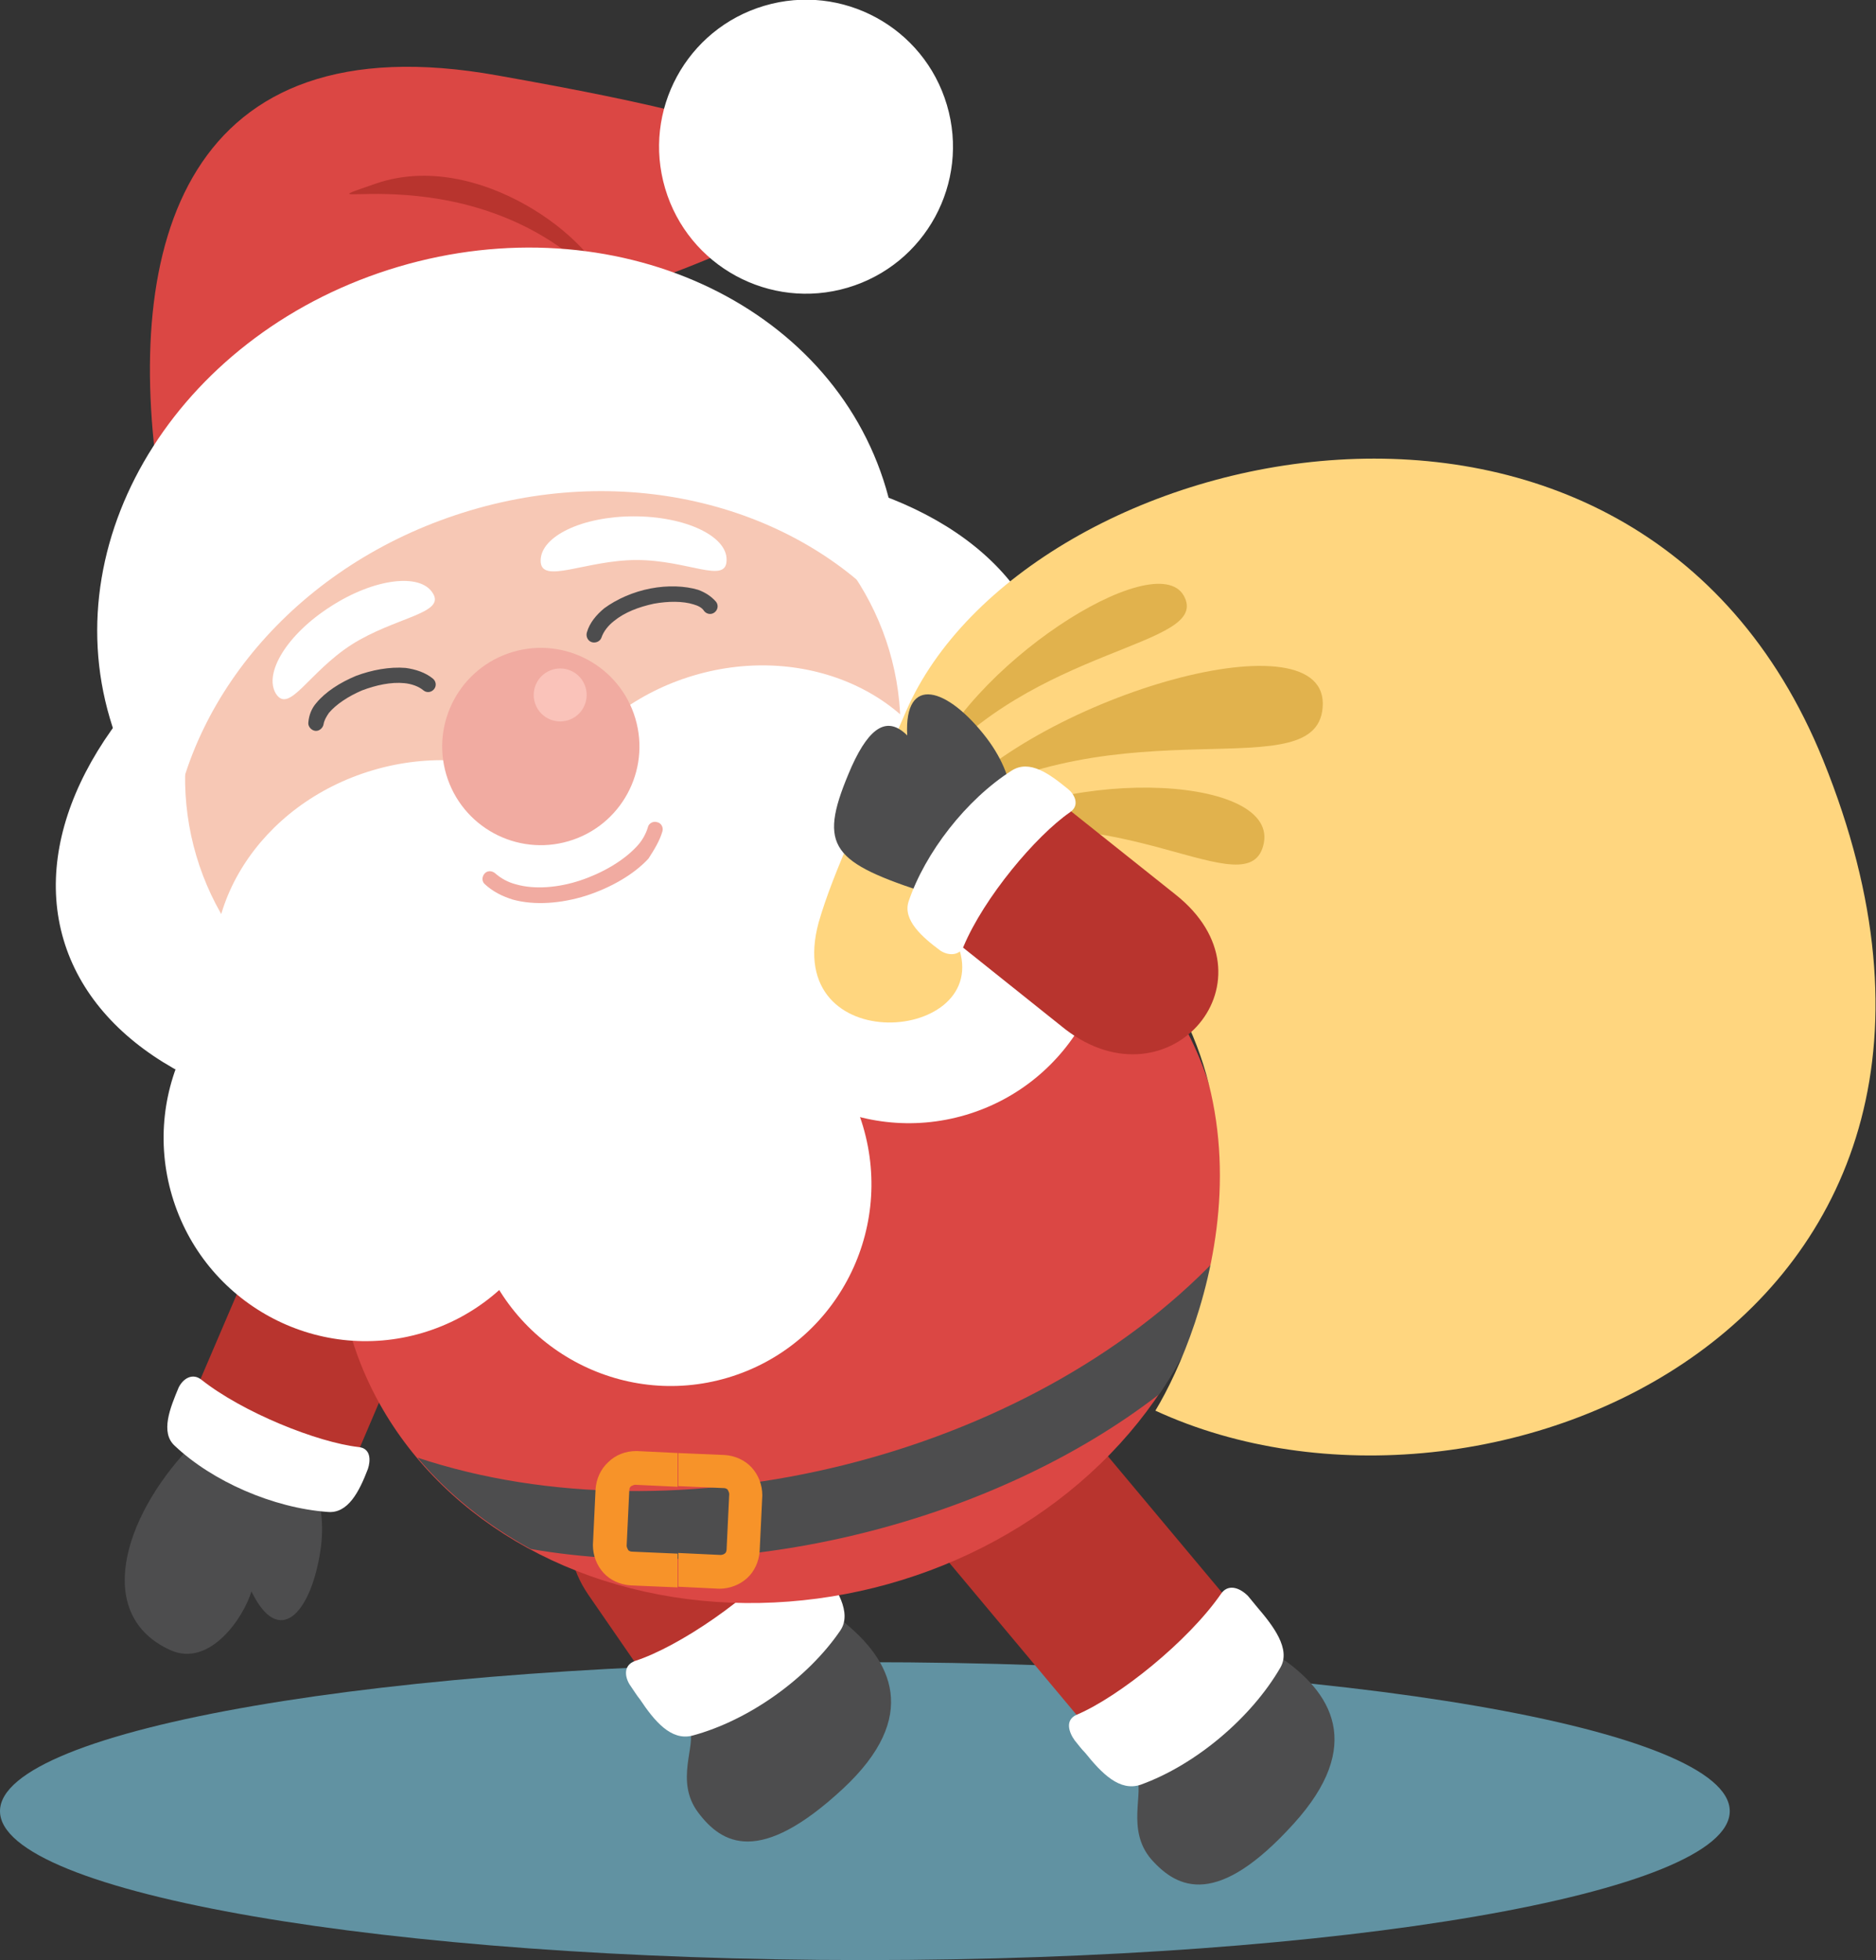 <?xml version="1.0" encoding="utf-8"?>
<!-- Generator: Adobe Illustrator 21.1.0, SVG Export Plug-In . SVG Version: 6.00 Build 0)  -->
<svg version="1.1" xmlns="http://www.w3.org/2000/svg" xmlns:xlink="http://www.w3.org/1999/xlink" x="0px" y="0px"
	 viewBox="0 0 283.5 296.1" style="enable-background:new 0 0 283.5 296.1;" xml:space="preserve">
<rect x="0" y="0" width="283.5" height="296.1" fill="#333333" stroke="none"/>
<style type="text/css">
	.st0{fill-rule:evenodd;clip-rule:evenodd;fill:#6192A2;}
	.st1{fill-rule:evenodd;clip-rule:evenodd;fill:#4D4D4E;}
	.st2{fill-rule:evenodd;clip-rule:evenodd;fill:#B8342E;}
	.st3{fill-rule:evenodd;clip-rule:evenodd;fill:#FFFFFF;}
	.st4{fill-rule:evenodd;clip-rule:evenodd;fill:#DB4744;}
	.st5{fill:#F79329;}
	.st6{fill-rule:evenodd;clip-rule:evenodd;fill:#F7C8B5;}
	.st7{fill:#4D4D4E;}
	.st8{fill-rule:evenodd;clip-rule:evenodd;fill:#F1ABA1;}
	.st9{fill:#F1ABA1;}
	.st10{fill-rule:evenodd;clip-rule:evenodd;fill:#FAC3BA;}
	.st11{fill-rule:evenodd;clip-rule:evenodd;fill:#FFD67F;}
	.st12{fill-rule:evenodd;clip-rule:evenodd;fill:#E1B24D;}
	.st13{display:none;}
	.st14{display:inline;fill-rule:evenodd;clip-rule:evenodd;fill:none;stroke:#EC008C;stroke-width:0.5;stroke-miterlimit:10;}
</style>
<g id="Layer_1">
	<g>
		<path class="st0" d="M130.7,296.1c72,0,130.7-10.1,130.7-22.5c0-12.4-58.7-22.5-130.7-22.5S0,261.2,0,273.6
			C0,286,58.7,296.1,130.7,296.1z"/>
		<g>
			<g>
				<path class="st1" d="M171.7,268.3c1.3,2.4-1.6,8.1,2.3,12.6c4,4.5,10,7.3,21.5-5.4c10.7-11.8,5.9-19.9-2.4-25.4
					C184.8,244.6,167.4,260.6,171.7,268.3z"/>
				
					<rect x="139" y="189" transform="matrix(0.767 -0.642 0.642 0.767 -109.041 151.026)" class="st2" width="28.7" height="73.2"/>
				<path class="st3" d="M184.5,240.8c-5,7.2-15.4,15.5-21.7,18.2c-2,0.8-1.2,2.8-0.4,3.9c0.5,0.6,1,1.3,1.6,1.9
					c2.5,3.1,5.2,5.9,8.4,4.8c8.3-3,16.7-10.1,21.1-17.7c1.6-2.8-1.1-6.3-3.5-9.1c-0.5-0.6-0.9-1.1-1.4-1.7
					C187.2,239.7,185.5,239.3,184.5,240.8z"/>
			</g>
			<g>
				<path class="st2" d="M70.7,180.4l-16.8,39.4c-10.1,2-18.1-1.7-24.1-10.3l16.7-39C54.5,152.2,78.8,161.5,70.7,180.4z"/>
				<path class="st1" d="M48.4,234.4c-1.5,9.5-6.3,14.5-10.4,6c-1.2,4-6.3,11.5-12.2,8.9c-11.6-5.2-7.3-19.9,2.8-30.6
					C34.5,212.5,51,217.7,48.4,234.4z"/>
				<path class="st3" d="M30.4,208.4c6.3,5,17.6,9.5,23.8,10.2c1.9,0.2,1.8,2.1,1.4,3.3c-1.3,3.4-3,6.8-6.1,6.5
					c-8.2-0.6-17.4-4.6-23.1-10c-2.2-2-0.7-5.7,0.6-8.8C27.7,208.2,29.1,207.4,30.4,208.4z"/>
			</g>
			<g>
				<path class="st1" d="M104.2,261.1c1.1,2.5-2.3,7.9,1.3,12.7c3.6,4.8,9.3,8.1,21.9-3.6c11.7-10.9,7.5-19.4-0.3-25.5
					C119.2,238.5,100.5,253,104.2,261.1z"/>
				<path class="st2" d="M88.9,240.9l9.8,14.2l23.4-16.6l-9.8-14.2C101.8,208.9,78,224.9,88.9,240.9z"/>
				<path class="st3" d="M119.1,234.6c-5.6,6.8-16.6,14.2-23.1,16.3c-2,0.7-1.5,2.7-0.7,3.8c0.5,0.7,0.9,1.4,1.4,2
					c2.2,3.3,4.7,6.3,7.9,5.5c8.6-2.3,17.5-8.7,22.4-15.9c1.8-2.7-0.6-6.4-2.8-9.4c-0.4-0.6-0.8-1.2-1.3-1.8
					C122,233.8,120.2,233.3,119.1,234.6z"/>
			</g>
			<g>
				
					<ellipse transform="matrix(0.97 -0.242 0.242 0.97 -40.884 34.075)" class="st4" cx="118.1" cy="183.3" rx="67.6" ry="58.3"/>
				<path class="st1" d="M175.2,210.6c-25.1,19.4-63.2,28.9-95,23.4c-6.6-3.6-12.4-8.2-17.1-13.8c39.4,13.1,92.3-0.1,120.9-30.2
					C182.5,197.3,179.5,204.3,175.2,210.6z"/>
				<path class="st5" d="M102.4,219.5l7.1,0.3c1.6,0.1,3.1,0.8,4.1,1.9l0,0c1,1.1,1.6,2.6,1.6,4.2l-0.4,8.4
					c-0.1,1.6-0.8,3.1-1.9,4.1l0,0c-1.1,1-2.6,1.6-4.2,1.6l-6.2-0.3v-5.1l6.4,0.3c0.2,0,0.5-0.1,0.6-0.2l0,0
					c0.2-0.1,0.3-0.4,0.3-0.6l0.4-8.4c0-0.2-0.1-0.4-0.2-0.6l0,0c-0.1-0.2-0.4-0.3-0.6-0.3l-6.9-0.3V219.5z M96.2,219.2l6.2,0.3v5.1
					l-6.4-0.3c-0.2,0-0.4,0.1-0.6,0.2l0,0c-0.2,0.1-0.3,0.4-0.3,0.6l-0.4,8.4c0,0.2,0.1,0.4,0.2,0.6l0,0c0.1,0.2,0.4,0.3,0.6,0.3
					l6.9,0.3v5.1l-7.1-0.3c-1.6-0.1-3.1-0.8-4.1-1.9l0,0c-1-1.1-1.6-2.6-1.6-4.2l0.4-8.4c0.1-1.6,0.8-3.1,1.9-4.1l0,0
					C93,219.8,94.5,219.2,96.2,219.2z"/>
			</g>
			<g>
				
					<ellipse transform="matrix(0.959 -0.284 0.284 0.959 -30.611 28.7)" class="st3" cx="83.8" cy="120" rx="77.4" ry="46.6"/>
				
					<ellipse transform="matrix(0.959 -0.284 0.284 0.959 -25.25 41.041)" class="st3" cx="129.1" cy="107.7" rx="30.4" ry="28.2"/>
				
					<ellipse transform="matrix(0.959 -0.284 0.284 0.959 -28.93 27.926)" class="st6" cx="82" cy="113.8" rx="54.6" ry="47.3"/>
				<g>
					
						<ellipse transform="matrix(0.959 -0.284 0.284 0.959 -31.982 37.309)" class="st3" cx="112.8" cy="129.1" rx="32.3" ry="28.2"/>
					
						<ellipse transform="matrix(0.959 -0.284 0.284 0.959 -38.044 24.143)" class="st3" cx="64.3" cy="143.4" rx="32.3" ry="28.2"/>
				</g>
				
					<ellipse transform="matrix(0.959 -0.284 0.284 0.959 -33.821 44.649)" class="st3" cx="137.2" cy="139.1" rx="30.4" ry="30.6"/>
				
					<ellipse transform="matrix(0.959 -0.284 0.284 0.959 -46.537 22.707)" class="st3" cx="55.1" cy="172" rx="30.4" ry="30.6"/>
				
					<ellipse transform="matrix(0.959 -0.284 0.284 0.959 -46.565 36.054)" class="st3" cx="101.2" cy="178.8" rx="30.4" ry="30.6"/>
				<path class="st7" d="M106.4,92.3c0.4,0.5,1.1,0.6,1.6,0.2c0.5-0.4,0.6-1.1,0.2-1.6c-0.7-0.8-1.6-1.4-2.7-1.8
					c-2-0.6-4.6-0.7-7.2-0.2c-2.6,0.5-5.1,1.6-7,3c-1.2,1-2.2,2.2-2.6,3.6c-0.2,0.6,0.1,1.3,0.7,1.5c0.6,0.2,1.3-0.1,1.5-0.7
					c0.3-0.9,1-1.8,1.9-2.5c1.6-1.3,3.7-2.1,6-2.6c2.2-0.4,4.4-0.4,6,0.1C105.5,91.5,106.1,91.8,106.4,92.3z"/>
				
					<ellipse transform="matrix(0.959 -0.284 0.284 0.959 -28.658 27.801)" class="st8" cx="81.7" cy="112.8" rx="14.9" ry="14.9"/>
				<path class="st3" d="M50,91.6c6.5-4.2,13.5-5.1,15.4-2c2,3.1-5.7,3.6-12.3,7.8c-6.5,4.2-9.4,10.5-11.4,7.4
					C39.8,101.7,43.4,95.8,50,91.6z"/>
				<path class="st3" d="M95.8,78c-7.8,0-14.1,3-14.1,6.7c0,3.7,6.8-0.1,14.5-0.1c7.8,0,13.6,3.7,13.6,0C109.9,81,103.6,78,95.8,78z
					"/>
				<path class="st9" d="M100.1,125.6c0.2-0.6-0.2-1.3-0.8-1.4c-0.6-0.2-1.3,0.2-1.4,0.8c-0.3,1-0.9,2.1-1.8,3c-2,2.1-5.1,3.9-8.4,5
					c-3.3,1.1-6.9,1.4-9.7,0.6c-1.2-0.3-2.3-0.9-3.2-1.7c-0.5-0.4-1.2-0.4-1.6,0.1c-0.4,0.5-0.4,1.2,0.1,1.6
					c1.2,1.1,2.6,1.8,4.2,2.3c3.3,0.9,7.3,0.6,11.1-0.6c3.7-1.2,7.2-3.2,9.4-5.6C98.9,128.3,99.7,127,100.1,125.6z"/>
				<path class="st4" d="M24.1,73.6c-5.6-36.5,3.8-70.7,51.1-62.2c47.4,8.4,65.5,15.1,26.3,29.9C62.6,55.9,51.8,66.1,24.1,73.6z"/>
				<path class="st2" d="M91.9,43.9c-1.8-7.7-19.7-21.4-35-16.2C41.6,33,72.4,21.7,91.9,43.9z"/>
				
					<ellipse transform="matrix(0.959 -0.284 0.284 0.959 -1.305 35.464)" class="st3" cx="121.8" cy="22.2" rx="22.2" ry="22.2"/>
				<path class="st3" d="M60.2,40.3c-32.4,9.6-51.9,40.1-43.6,68.2c1.9,6.5,5.2,12.3,9.4,17.2c2.9-21.5,20.2-41.2,45.1-48.6
					c24.9-7.4,50.1-0.2,64.3,16.3c0.9-6.5,0.4-13.1-1.5-19.6C125.6,45.7,92.6,30.7,60.2,40.3z"/>
				<ellipse transform="matrix(0.959 -0.284 0.284 0.959 -26.296 28.315)" class="st10" cx="84.6" cy="105" rx="4" ry="4"/>
				<path class="st7" d="M46.6,109.1c-0.1,0.6,0.4,1.2,1,1.3c0.6,0.1,1.2-0.4,1.3-1c0.1-0.6,0.4-1.1,0.8-1.7c1.1-1.3,2.9-2.5,5-3.4
					c2.1-0.8,4.4-1.3,6.4-1.1c1.1,0.1,2.2,0.5,2.9,1.1c0.5,0.4,1.2,0.3,1.6-0.2c0.4-0.5,0.3-1.2-0.2-1.6c-1.1-0.9-2.6-1.4-4.1-1.6
					c-2.4-0.2-5.1,0.3-7.5,1.2c-2.4,1-4.6,2.4-6,4.1C47.1,107,46.7,108,46.6,109.1z"/>
			</g>
			<path class="st11" d="M136.9,107.5c17.8-41.2,110.2-62.7,138.6,7.3c34.3,84.6-50.8,121.4-100.9,98.3c7.3-12.1,21.6-49.6-9.2-77
				c-9.7-8.6-24.5-3.8-20.6,6.8c5.4,14.7-26.7,17.3-21.1-3.5C126,131.4,130.6,122.2,136.9,107.5z"/>
			<path class="st12" d="M143.4,127.4c15.5-11.8,49.5-10.6,47.6-0.1C189,137.8,168.3,119.2,143.4,127.4z"/>
			<path class="st12" d="M142,122.8c13.9-17.3,57.9-30.1,57.9-16.5C199.8,119.8,169.5,105.7,142,122.8z"/>
			<path class="st12" d="M139.9,117.2c5.9-16.5,34.7-34.9,39-27.2C183.2,97.8,156.1,97.4,139.9,117.2z"/>
			<g>
				<path class="st2" d="M177.6,135.1l-16.7-13.3c-9.8,3.1-15.1,10.1-16.3,20.6l16.4,13.1C176.8,167.6,193.7,147.8,177.6,135.1z"/>
				<path class="st1" d="M149.1,111.5c-5.9-7.7-12.5-9.7-12-0.4c-2.9-2.9-5.6-1.5-8.4,4.7c-5.1,11.7-3.5,14.2,10.4,18.8
					C147.3,137.4,159.3,125,149.1,111.5z"/>
				<path class="st3" d="M145.6,143c3.1-7.4,10.9-16.7,16.1-20.3c1.6-1.1,0.6-2.8-0.3-3.5c-2.8-2.3-5.8-4.5-8.5-2.8
					c-6.9,4.4-13.1,12.4-15.6,19.8c-0.9,2.8,2.1,5.4,4.8,7.4C143.3,144.4,145,144.4,145.6,143z"/>
			</g>
		</g>
	</g>
</g>
<g id="cut" class="st13">
	<path class="st14" d="M130.7,295.4c-34.8,0-67.5-2.3-92.2-6.6c-34.1-5.9-37.8-12.6-37.8-15.2c0-9.4,39.6-18.2,94.1-20.9l0.4,0
		l0.2-0.4c0.1-0.3,0.4-0.5,0.7-0.6l0.9-0.3l-7.5-10.9c-0.8-1.1-1.4-2.2-1.8-3.5l-0.1-0.3l-0.3-0.1c-2.3-0.9-4.5-2-6.7-3.1l-0.1-0.1
		l0,0l-0.4-0.2c-0.4-0.2-0.9-0.5-1.3-0.7c-0.4-0.2-0.8-0.5-1.2-0.7c-0.4-0.3-0.8-0.5-1.3-0.8c-0.4-0.2-0.8-0.5-1.1-0.8
		c-0.4-0.3-0.8-0.6-1.2-0.8c-0.4-0.3-0.7-0.5-1.1-0.8c-0.4-0.3-0.8-0.6-1.2-0.9c-0.3-0.3-0.6-0.5-0.9-0.8l-0.1-0.1
		c-0.4-0.3-0.8-0.6-1.1-0.9c-0.3-0.2-0.6-0.5-0.8-0.8l-0.4-0.4c-0.3-0.3-0.6-0.5-0.8-0.8c-0.2-0.2-0.5-0.5-0.7-0.7l-0.5-0.5
		c-0.2-0.3-0.5-0.5-0.7-0.8c-0.2-0.2-0.4-0.5-0.6-0.7c0,0-0.9-1-1.1-1.2l-0.2-0.2c-2.2-2.6-4.1-5.4-5.7-8.4l-0.7-1.3l-3.9,9.1
		l0.9,0.2c0.5,0.1,0.7,0.3,0.7,0.5c0.3,0.5,0.2,1.3,0,1.8c-1.4,3.7-2.8,6.1-5.1,6.1c-0.1,0-0.2,0-0.3,0c-0.3,0-0.5,0-0.8-0.1
		l-1.1-0.1l0.1,0.9c0.3,1.8,0.3,3.8-0.1,5.9c-0.9,5.8-3,9.8-5.2,9.8c-1.2,0-2.6-1.4-3.8-3.9l-0.8-1.7l-0.5,1.8c-0.9,3-4.6,8.9-9,8.9
		c-0.7,0-1.5-0.2-2.2-0.5c-3.5-1.6-5.6-4-6.3-7.4c-1.2-5.8,2-14,8.5-21.2l0.5-0.6l-0.6-0.5c-0.5-0.4-0.9-0.8-1.4-1.2
		c-1.7-1.6-0.6-4.8,0.8-8c0.3-0.7,0.9-1.2,1.5-1.2c0.2,0,0.4,0.1,0.6,0.2l0.7,0.5l6-14.1l-0.4-0.3c-4.5-3.8-7.8-8.8-9.5-14.5
		c-1.8-6.2-1.6-12.6,0.5-18.6l0.2-0.6l-0.5-0.3c-8.5-4.8-14.3-11.4-16.6-19.2c-2.9-9.8-0.3-20.7,7.4-31.4l0.2-0.3l-0.2-0.7
		c-0.1-0.4-0.2-0.7-0.4-1.1c-4-13.4-1.6-27.8,6.6-40.6l0.1-0.2l0-0.2c-1.5-14.2-1-33.7,9.8-45.7c6.4-7.1,15.8-10.8,27.9-10.8
		c4.1,0,8.7,0.4,13.4,1.3c10.7,1.9,18.7,3.5,25.1,5l0.7,0.2l0.2-0.7c2-7.2,7.5-12.8,14.7-15c2-0.6,4.1-0.9,6.1-0.9
		c9.5,0,17.9,6.3,20.6,15.4c1.6,5.5,1,11.3-1.7,16.4s-7.3,8.7-12.8,10.4c-2,0.6-4,0.9-6.1,0.9c-5.2,0-10.2-1.9-14.2-5.3l-0.3-0.3
		l-0.4,0.2c-1.7,0.7-3.5,1.4-5.5,2.2l-1.8,0.7l1.8,0.7c15.8,5.7,27.4,17.4,31.7,32.2c0.1,0.4,0.2,0.8,0.3,1.1l0.2,0.7l0.3,0.1
		c7.7,3,13.8,7.2,18,12.4l0.4,0.5l0.6-0.4C167.4,76.9,187.8,70,207.6,70c31.1,0,55.6,16.4,67.2,45.1c14.3,35.3,6.5,58.8-2.6,72.4
		c-13.2,19.6-38.2,31.8-65.2,31.8c-11.5,0-22.6-2.3-32.1-6.7c-0.3-0.2-0.4-0.3-0.4-0.3l-0.4-1l-0.7,1c-1.9,2.6-4,5.1-6.4,7.5
		l-0.5,0.5l18.1,21.7l0.5-0.7c0.3-0.3,0.6-0.5,1-0.5c0.6,0,1.2,0.3,1.7,0.9c0.5,0.5,0.9,1.1,1.4,1.6c2.1,2.4,4.2,5.1,3.8,7.3
		l-0.1,0.4l0.4,0.2c1.8,1.2,3.2,2.5,4.4,3.8l0.2,0.2l0.3,0c38,4,62.5,11.2,62.5,18.5c0,2.6-3.7,9.3-37.8,15.2
		C198.2,293,165.5,295.4,130.7,295.4z M143.2,235.5c-3.6,1.5-7.4,2.8-11.1,3.7c-1.6,0.4-3.4,0.8-5.4,1.1l-0.9,0.2l0.4,0.8
		c0.7,1.4,0.9,2.6,0.7,3.6l-0.1,0.4l0.3,0.3c2.3,1.9,4.1,3.9,5.2,5.8l0.2,0.4l0.4,0c7.9,0,15.8,0.2,23.4,0.4l1.6,0.1l-14.3-17
		L143.2,235.5z"/>
</g>
</svg>

